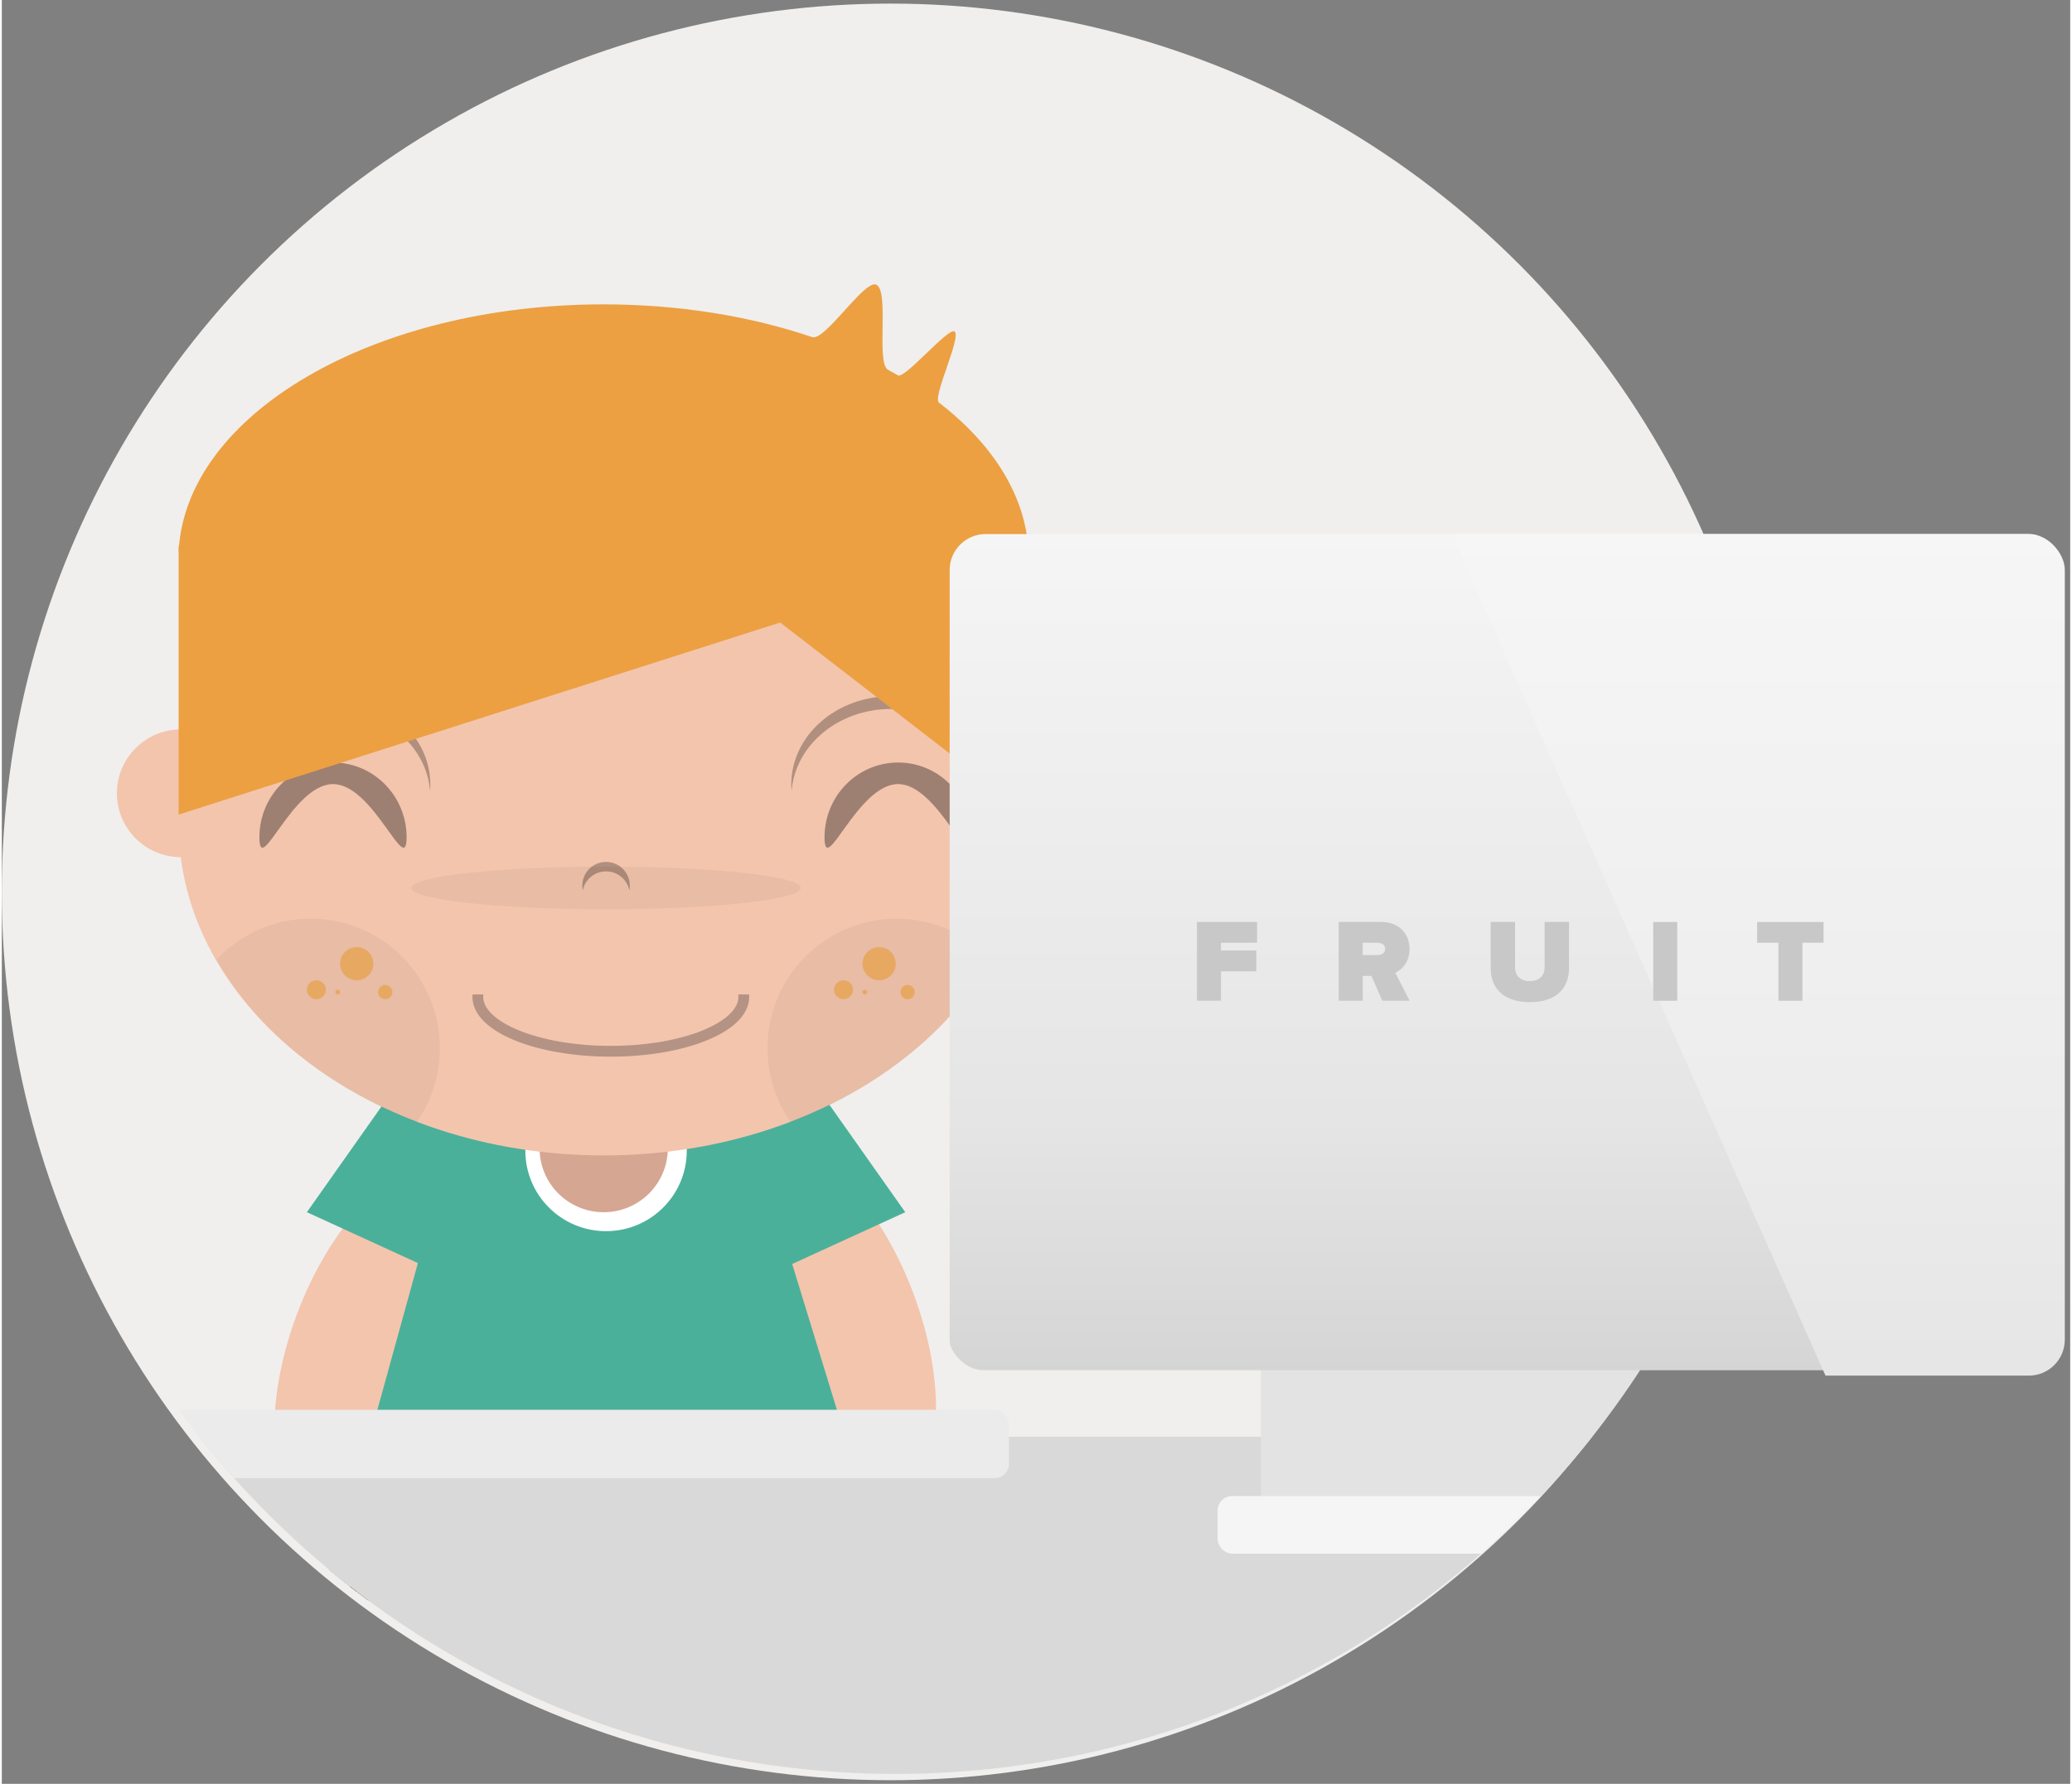 <?xml version="1.0" encoding="UTF-8"?>
<!DOCTYPE svg PUBLIC "-//W3C//DTD SVG 1.1//EN" "http://www.w3.org/Graphics/SVG/1.1/DTD/svg11.dtd">
<svg version="1.1" xmlns="http://www.w3.org/2000/svg" xmlns:xlink="http://www.w3.org/1999/xlink" x="0px" y="0px"
	 preserveAspectRatio="xMidYMid meet" width="576px" height="496px" viewBox="0 0 575 496" enable-background="new 0 0 575 496" xml:space="preserve">
	   
    <rect x="0" y="0" width="575" height="496" fill="#808080" stroke="none"/>
	   
    <defs>
        <linearGradient id="whiteFade-roundedRectangle2" x1="418.5" y1="382.5" x2="418.5" y2="148.5" gradientUnits="userSpaceOnUse" >
            <stop offset="0" stop-color="rgb(213, 213, 213)" stop-opacity="1" />
            <stop offset="0.3" stop-color="rgb(229, 229, 229)" stop-opacity="1" />
            <stop offset="1" stop-color="rgb(246, 245, 245)" stop-opacity="1" />
        </linearGradient>
        <linearGradient id="whiteFade-roundedRectangle4" x1="417.5" y1="381" x2="417.5" y2="148" gradientUnits="userSpaceOnUse" >
            <stop offset="0" stop-color="rgb(213, 213, 213)" stop-opacity="1" />
            <stop offset="0.3" stop-color="rgb(229, 229, 229)" stop-opacity="1" />
            <stop offset="1" stop-color="rgb(246, 245, 245)" stop-opacity="1" />
        </linearGradient>
        <linearGradient id="shine-shiner" x1="579.24" y1="59.44" x2="579.24" y2="464.55" gradientUnits="userSpaceOnUse" >
            <stop offset="0" stop-color="rgb(251, 251, 251)" stop-opacity="1" />
            <stop offset="0.6" stop-color="rgb(237, 237, 237)" stop-opacity="1" />
            <stop offset="1" stop-color="rgb(222, 222, 222)" stop-opacity="1" />
        </linearGradient>
    </defs>
    <g id="group4">
        <circle id="oval" stroke="none" fill="rgb(240, 239, 237)" cx="247" cy="248" r="247" />
        <g id="group2" clip-path="url(#bezier)">
            <clipPath id="bezier">
                <path d="M 422.98,72.02 C 519.34,168.38 519.34,324.62 422.98,420.98 326.62,517.34 170.38,517.34 74.02,420.98 -22.34,324.62 -22.34,168.38 74.02,72.02 170.38,-24.34 326.62,-24.34 422.98,72.02 Z M 422.98,72.02" />
            </clipPath>
            <g id="page1">
                <g id="layer_1">
                    <g id="layer_1_1_">
                        <path id="bezier55" stroke="none" fill="rgb(243, 197, 173)" d="M 125.54,324.65 C 139.2,329.76 141.87,356.24 131.52,383.81 121.17,411.38 101.7,429.6 88.05,424.51 74.38,419.4 71.72,392.91 82.07,365.35 92.42,337.78 111.89,319.56 125.54,324.65 Z M 125.54,324.65" />
                        <path id="bezier2" stroke="none" fill="rgb(0, 0, 0)" d="M 98.01,417.36 L 98.01,438.42 237.95,438.42 237.95,417.36 98.01,417.36 Z M 98.01,417.36" />
                        <path id="bezier5" stroke="none" fill="rgb(243, 197, 173)" d="M 209.94,318.92 C 196.27,324.02 193.61,350.51 203.96,378.07 214.31,405.65 233.78,423.86 247.43,418.77 261.09,413.66 263.76,387.18 253.41,359.62 243.06,332.04 223.59,313.82 209.94,318.92 Z M 209.94,318.92" />
                        <path id="bezier7" stroke="none" fill="rgb(75, 176, 154)" d="M 251.15,337.06 L 227.01,302.84 207.53,311.77 205.8,306.13 128.11,306.13 126.76,311 108.95,302.84 84.81,337.06 115.67,351.2 96.69,419.99 240.74,419.99 219.72,351.46 251.15,337.06 Z M 251.15,337.06" />
                        <path id="bezier8" stroke="none" fill="rgb(255, 255, 255)" d="M 167.98,342.33 C 180.38,342.33 190.42,332.31 190.42,319.95 190.42,307.59 180.38,297.58 167.98,297.58 155.58,297.58 145.54,307.59 145.54,319.95 145.54,332.31 155.58,342.33 167.98,342.33 Z M 167.98,342.33" />
                        <path id="bezier9" stroke="none" fill="rgb(213, 166, 145)" d="M 167.32,337.06 C 177.17,337.06 185.14,329.11 185.14,319.29 185.14,309.47 177.17,301.52 167.32,301.52 157.47,301.52 149.5,309.47 149.5,319.29 149.5,329.11 157.47,337.06 167.32,337.06 Z M 167.32,337.06" />
                        <path id="bezier10" stroke="none" fill="rgb(243, 197, 173)" d="M 49.82,238.34 C 59.67,238.34 67.65,230.39 67.65,220.57 67.65,210.75 59.67,202.8 49.82,202.8 39.97,202.8 32,210.75 32,220.57 32,230.39 39.97,238.34 49.82,238.34 Z M 49.82,238.34" />
                        <path id="bezier11" stroke="none" fill="rgb(243, 197, 173)" d="M 282.18,238.34 C 292.03,238.34 300,230.39 300,220.57 300,210.75 292.03,202.8 282.18,202.8 272.33,202.8 264.35,210.75 264.35,220.57 264.35,230.39 272.33,238.34 282.18,238.34 Z M 282.18,238.34" />
                        <path id="bezier12" stroke="none" fill="rgb(243, 197, 173)" d="M 167.32,321.27 C 232.58,321.27 285.48,280.02 285.48,229.13 285.48,178.24 232.58,136.99 167.32,136.99 102.06,136.99 49.16,178.24 49.16,229.13 49.16,280.02 102.06,321.27 167.32,321.27 Z M 167.32,321.27" />
                        <path id="bezier13" stroke="none" fill="rgb(20, 18, 19)" fill-opacity="0.38" d="M 112.53,232.8 C 112.53,244.29 103.37,218.02 92.07,218.02 80.77,218.02 71.61,244.29 71.61,232.8 71.61,221.32 80.77,212.02 92.07,212.02 103.37,212.02 112.53,221.32 112.53,232.8 L 112.53,232.8 Z M 112.53,232.8" />
                        <path id="bezier14" stroke="none" fill="rgb(20, 18, 19)" fill-opacity="0.38" d="M 269.64,232.8 C 269.64,244.29 260.47,218.02 249.17,218.02 237.87,218.02 228.71,244.29 228.71,232.8 228.71,221.32 237.87,212.02 249.17,212.02 260.47,212.02 269.64,221.32 269.64,232.8 L 269.64,232.8 Z M 269.64,232.8" />
                        <path id="bezier15" stroke="none" fill="rgb(20, 18, 19)" fill-opacity="0.3" d="M 247.19,197.13 C 261.83,197.13 273.81,207.17 274.84,219.91 274.88,219.34 274.92,218.74 274.92,218.15 274.92,204.58 262.51,193.59 247.19,193.59 231.89,193.59 219.47,204.58 219.47,218.15 219.47,218.74 219.51,219.34 219.56,219.91 220.58,207.19 232.55,197.13 247.19,197.13 L 247.19,197.13 Z M 247.19,197.13" />
                        <path id="bezier16" stroke="none" fill="rgb(20, 18, 19)" fill-opacity="0.3" d="M 91.41,197.13 C 106.05,197.13 118.02,207.17 119.05,219.91 119.09,219.34 119.13,218.74 119.13,218.15 119.13,204.58 106.72,193.59 91.41,193.59 76.09,193.59 63.68,204.58 63.68,218.15 63.68,218.74 63.71,219.34 63.76,219.91 64.78,207.19 76.77,197.13 91.41,197.13 L 91.41,197.13 Z M 91.41,197.13" />
                        <path id="bezier17" stroke="none" fill="rgb(236, 160, 66)" d="M 285.31,159.37 C 285.41,158.1 285.48,156.82 285.48,155.53 285.48,139.11 276.16,123.97 260.51,111.94 258.63,110.49 266.92,93.51 264.84,92.16 263.09,91.01 251.01,105.45 249.13,104.37 248.22,103.86 247.31,103.33 246.37,102.83 242.94,100.97 246.85,80.76 243.07,79.15 239.77,77.74 228.83,94.93 225.28,93.73 208.14,87.93 188.36,84.63 167.29,84.63 103.25,84.63 51.12,115.19 49.16,153.32 L 285.31,153.32 285.31,159.37 285.31,159.37 285.31,159.37 Z M 285.31,159.37" />
                        <path id="bezier18" stroke="none" fill="rgb(236, 160, 66)" d="M 285.48,151.78 L 49.32,151.78 49.16,151.78 49.16,226.5 C 49.16,226.5 126.3,201.85 152.02,193.65 168.11,188.51 216.39,173.09 216.39,173.09 L 285.48,226.5 285.48,157.89 285.48,151.78 285.48,151.78 Z M 285.48,151.78" />
                        <path id="bezier19" stroke="none" fill="rgb(33, 29, 26)" d="M 166.66,422.62 L 166.66,439.73 167.98,439.73 167.98,422.62 166.66,422.62 Z M 166.66,422.62" />
                        <path id="bezier20" stroke="none" fill="rgb(20, 18, 19)" fill-opacity="0.3" d="M 167.98,242.29 C 171.18,242.29 173.84,244.56 174.45,247.56 174.54,247.14 174.58,246.69 174.58,246.24 174.58,242.61 171.62,239.66 167.98,239.66 164.34,239.66 161.38,242.61 161.38,246.24 161.38,246.69 161.43,247.14 161.51,247.56 162.12,244.56 164.79,242.29 167.98,242.29 L 167.98,242.29 Z M 167.98,242.29" />
                        <path id="bezier21" stroke="none" fill="rgb(242, 157, 34)" fill-opacity="0.5" d="M 243.89,272.57 C 246.44,272.57 248.51,270.5 248.51,267.96 248.51,265.42 246.44,263.35 243.89,263.35 241.34,263.35 239.27,265.42 239.27,267.96 239.27,270.5 241.34,272.57 243.89,272.57 Z M 243.89,272.57" />
                        <path id="bezier22" stroke="none" fill="rgb(242, 157, 34)" fill-opacity="0.5" d="M 251.81,277.83 C 252.91,277.83 253.79,276.95 253.79,275.86 253.79,274.76 252.91,273.88 251.81,273.88 250.72,273.88 249.83,274.76 249.83,275.86 249.83,276.95 250.72,277.83 251.81,277.83 Z M 251.81,277.83" />
                        <path id="bezier23" stroke="none" fill="rgb(242, 157, 34)" fill-opacity="0.5" d="M 233.99,277.83 C 235.44,277.83 236.63,276.65 236.63,275.2 236.63,273.75 235.44,272.57 233.99,272.57 232.54,272.57 231.35,273.75 231.35,275.2 231.35,276.65 232.54,277.83 233.99,277.83 Z M 233.99,277.83" />
                        <path id="bezier24" stroke="none" fill="rgb(242, 157, 34)" fill-opacity="0.5" d="M 239.93,276.51 C 240.3,276.51 240.59,276.23 240.59,275.86 240.59,275.49 240.3,275.2 239.93,275.2 239.56,275.2 239.27,275.49 239.27,275.86 239.27,276.23 239.56,276.51 239.93,276.51 Z M 239.93,276.51" />
                        <path id="bezier25" stroke="none" fill="rgb(242, 157, 34)" fill-opacity="0.5" d="M 98.67,272.57 C 101.22,272.57 103.29,270.5 103.29,267.96 103.29,265.42 101.22,263.35 98.67,263.35 96.12,263.35 94.05,265.42 94.05,267.96 94.05,270.5 96.12,272.57 98.67,272.57 Z M 98.67,272.57" />
                        <path id="bezier26" stroke="none" fill="rgb(242, 157, 34)" fill-opacity="0.5" d="M 106.59,277.83 C 107.69,277.83 108.57,276.95 108.57,275.86 108.57,274.76 107.69,273.88 106.59,273.88 105.5,273.88 104.61,274.76 104.61,275.86 104.61,276.95 105.5,277.83 106.59,277.83 Z M 106.59,277.83" />
                        <path id="bezier27" stroke="none" fill="rgb(242, 157, 34)" fill-opacity="0.5" d="M 87.45,277.83 C 88.9,277.83 90.09,276.65 90.09,275.2 90.09,273.75 88.9,272.57 87.45,272.57 86,272.57 84.81,273.75 84.81,275.2 84.81,276.65 86,277.83 87.45,277.83 Z M 87.45,277.83" />
                        <path id="bezier28" stroke="none" fill="rgb(242, 157, 34)" fill-opacity="0.5" d="M 93.39,276.51 C 93.76,276.51 94.05,276.23 94.05,275.86 94.05,275.49 93.76,275.2 93.39,275.2 93.02,275.2 92.73,275.49 92.73,275.86 92.73,276.23 93.02,276.51 93.39,276.51 Z M 93.39,276.51" />
                        <path id="bezier29" stroke="none" fill="rgb(8, 8, 8)" fill-opacity="0.05" d="M 85.89,255.45 C 75.57,255.45 66.27,259.84 59.72,266.83 70.96,286.52 90.71,302.55 115.3,312.05 119.38,306.21 121.77,299.12 121.77,291.45 121.77,271.57 105.71,255.45 85.89,255.45 L 85.89,255.45 Z M 85.89,255.45" />
                        <path id="bezier30" stroke="none" fill="rgb(8, 8, 8)" fill-opacity="0.05" d="M 248.75,255.45 C 259.07,255.45 268.37,259.84 274.92,266.83 263.69,286.52 243.93,302.55 219.34,312.05 215.26,306.21 212.87,299.12 212.87,291.45 212.87,271.57 228.93,255.45 248.75,255.45 L 248.75,255.45 Z M 248.75,255.45" />
                        <path id="bezier31" stroke="none" fill="rgb(33, 29, 26)" d="M 84.15,445 C 87.44,445 90.09,442.93 90.09,440.39 90.09,437.85 87.44,435.79 84.15,435.79 80.86,435.79 78.21,437.85 78.21,440.39 78.21,442.93 80.86,445 84.15,445 Z M 84.15,445" />
                        <path id="bezier32" stroke="none" fill="rgb(33, 29, 26)" d="M 93.39,445 C 96.68,445 99.33,442.93 99.33,440.39 99.33,437.85 96.68,435.79 93.39,435.79 90.1,435.79 87.45,437.85 87.45,440.39 87.45,442.93 90.1,445 93.39,445 Z M 93.39,445" />
                        <path id="bezier33" stroke="none" fill="rgb(33, 29, 26)" d="M 102.63,445 C 105.92,445 108.57,442.93 108.57,440.39 108.57,437.85 105.92,435.79 102.63,435.79 99.34,435.79 96.69,437.85 96.69,440.39 96.69,442.93 99.34,445 102.63,445 Z M 102.63,445" />
                        <path id="bezier34" stroke="none" fill="rgb(33, 29, 26)" d="M 113.19,445 C 116.48,445 119.13,442.93 119.13,440.39 119.13,437.85 116.48,435.79 113.19,435.79 109.9,435.79 107.25,437.85 107.25,440.39 107.25,442.93 109.9,445 113.19,445 Z M 113.19,445" />
                        <path id="bezier35" stroke="none" fill="rgb(33, 29, 26)" d="M 122.43,445 C 125.72,445 128.37,442.93 128.37,440.39 128.37,437.85 125.72,435.79 122.43,435.79 119.15,435.79 116.49,437.85 116.49,440.39 116.49,442.93 119.15,445 122.43,445 Z M 122.43,445" />
                        <path id="bezier36" stroke="none" fill="rgb(33, 29, 26)" d="M 131.67,445 C 134.96,445 137.62,442.93 137.62,440.39 137.62,437.85 134.96,435.79 131.67,435.79 128.39,435.79 125.73,437.85 125.73,440.39 125.73,442.93 128.39,445 131.67,445 Z M 131.67,445" />
                        <path id="bezier37" stroke="none" fill="rgb(33, 29, 26)" d="M 142.24,445 C 145.52,445 148.18,442.93 148.18,440.39 148.18,437.85 145.52,435.79 142.24,435.79 138.95,435.79 136.3,437.85 136.3,440.39 136.3,442.93 138.95,445 142.24,445 Z M 142.24,445" />
                        <path id="bezier38" stroke="none" fill="rgb(33, 29, 26)" d="M 151.48,445 C 154.77,445 157.42,442.93 157.42,440.39 157.42,437.85 154.77,435.79 151.48,435.79 148.19,435.79 145.54,437.85 145.54,440.39 145.54,442.93 148.19,445 151.48,445 Z M 151.48,445" />
                        <path id="bezier39" stroke="none" fill="rgb(33, 29, 26)" d="M 160.72,445 C 164.01,445 166.66,442.93 166.66,440.39 166.66,437.85 164.01,435.79 160.72,435.79 157.43,435.79 154.78,437.85 154.78,440.39 154.78,442.93 157.43,445 160.72,445 Z M 160.72,445" />
                        <path id="bezier40" stroke="none" fill="rgb(33, 29, 26)" d="M 173.92,445 C 177.21,445 179.86,442.93 179.86,440.39 179.86,437.85 177.21,435.79 173.92,435.79 170.63,435.79 167.98,437.85 167.98,440.39 167.98,442.93 170.63,445 173.92,445 Z M 173.92,445" />
                        <path id="bezier41" stroke="none" fill="rgb(33, 29, 26)" d="M 183.16,445 C 186.45,445 189.1,442.93 189.1,440.39 189.1,437.85 186.45,435.79 183.16,435.79 179.88,435.79 177.22,437.85 177.22,440.39 177.22,442.93 179.88,445 183.16,445 Z M 183.16,445" />
                        <path id="bezier42" stroke="none" fill="rgb(33, 29, 26)" d="M 192.4,445 C 195.69,445 198.34,442.93 198.34,440.39 198.34,437.85 195.69,435.79 192.4,435.79 189.12,435.79 186.46,437.85 186.46,440.39 186.46,442.93 189.12,445 192.4,445 Z M 192.4,445" />
                        <path id="bezier43" stroke="none" fill="rgb(33, 29, 26)" d="M 202.97,445 C 206.25,445 208.91,442.93 208.91,440.39 208.91,437.85 206.25,435.79 202.97,435.79 199.68,435.79 197.02,437.85 197.02,440.39 197.02,442.93 199.68,445 202.97,445 Z M 202.97,445" />
                        <path id="bezier44" stroke="none" fill="rgb(33, 29, 26)" d="M 212.21,445 C 215.49,445 218.15,442.93 218.15,440.39 218.15,437.85 215.49,435.79 212.21,435.79 208.92,435.79 206.27,437.85 206.27,440.39 206.27,442.93 208.92,445 212.21,445 Z M 212.21,445" />
                        <path id="bezier45" stroke="none" fill="rgb(33, 29, 26)" d="M 221.45,445 C 224.74,445 227.39,442.93 227.39,440.39 227.39,437.85 224.74,435.79 221.45,435.79 218.16,435.79 215.51,437.85 215.51,440.39 215.51,442.93 218.16,445 221.45,445 Z M 221.45,445" />
                        <path id="bezier46" stroke="none" fill="rgb(33, 29, 26)" d="M 232.01,445 C 235.3,445 237.95,442.93 237.95,440.39 237.95,437.85 235.3,435.79 232.01,435.79 228.72,435.79 226.07,437.85 226.07,440.39 226.07,442.93 228.72,445 232.01,445 Z M 232.01,445" />
                        <path id="bezier47" stroke="none" fill="rgb(33, 29, 26)" d="M 241.25,445 C 244.54,445 247.19,442.93 247.19,440.39 247.19,437.85 244.54,435.79 241.25,435.79 237.96,435.79 235.31,437.85 235.31,440.39 235.31,442.93 237.96,445 241.25,445 Z M 241.25,445" />
                        <path id="bezier48" stroke="none" fill="rgb(33, 29, 26)" d="M 250.49,445 C 253.78,445 256.43,442.93 256.43,440.39 256.43,437.85 253.78,435.79 250.49,435.79 247.21,435.79 244.55,437.85 244.55,440.39 244.55,442.93 247.21,445 250.49,445 Z M 250.49,445" />
                        <path id="bezier49" stroke="none" fill="rgb(20, 18, 19)" fill-opacity="0.05" d="M 167.98,252.82 C 197.87,252.82 222.11,250.18 222.11,246.9 222.11,243.62 197.87,240.98 167.98,240.98 138.09,240.98 113.85,243.62 113.85,246.9 113.85,250.18 138.09,252.82 167.98,252.82 Z M 167.98,252.82" />
                        <path id="bezier50" stroke="none" fill="rgb(255, 255, 255)" d="M 123.09,422.62 C 98.3,422.62 78.21,430.86 78.21,441.05 L 167.98,441.05 C 167.98,430.86 147.89,422.62 123.09,422.62 L 123.09,422.62 Z M 123.09,422.62" />
                        <path id="bezier51" stroke="none" fill="rgb(255, 255, 255)" d="M 212.87,422.62 C 188.07,422.62 167.98,430.86 167.98,441.05 L 257.75,441.05 C 257.75,430.86 237.66,422.62 212.87,422.62 L 212.87,422.62 Z M 212.87,422.62" />
                    </g>
                    <path id="bezier53" stroke="rgb(180, 147, 132)" stroke-width="3" stroke-miterlimit="4" fill="none" d="M 206.27,277.2 C 206.27,285.53 189.74,292.31 169.3,292.31 148.86,292.31 132.33,285.53 132.33,277.2 132.33,268.81 148.86,262.04 169.3,262.04 189.74,262.04 206.27,268.81 206.27,277.2 L 206.27,277.2 Z M 206.27,277.2" />
                    <path id="bezier54" stroke="none" fill="rgb(243, 197, 173)" d="M 128.37,258.09 L 128.37,276.51 208.91,276.51 208.91,258.09 128.37,258.09 Z M 128.37,258.09" />
                </g>
            </g>
            <rect id="rectangle" stroke="none" fill="rgb(218, 217, 217)" x="-70.5" y="399.5" width="567" height="193" />
            <rect id="roundedRectangle" stroke="none" fill="rgb(235, 235, 235)" x="32" y="392" width="248" height="19" rx="4" />
            <rect id="rectangle2" stroke="none" fill="rgb(227, 227, 227)" x="350" y="341" width="138" height="86" />
            <rect id="roundedRectangle3" stroke="none" fill="rgb(246, 245, 245)" x="338" y="416" width="171" height="16" rx="4" />
        </g>
        <g id="group" clip-path="url(#roundedRectangle2)">
            <clipPath id="roundedRectangle2">
                <rect x="263.5" y="148.5" width="310" height="234" rx="10" />
            </clipPath>
            <rect id="roundedRectangle4" stroke="none" fill="url(#whiteFade-roundedRectangle4)" x="263" y="148" width="309" height="233" rx="10" />
            <path id="shiner" stroke="none" fill="url(#shine-shiner)" d="M 363.46,59.44 L 543.42,464.55 795.02,464.55 768.81,64.7 363.46,59.44 Z M 363.46,59.44" />
        </g>
        <g id="group3">
            <path id="bezier3" stroke="none" fill="rgb(199, 200, 199)" d="M 338.92,278.26 L 338.92,270.08 348.73,270.08 348.73,264.3 338.92,264.3 338.92,262.13 348.96,262.13 348.96,256.35 332.25,256.35 332.25,278.26 338.92,278.26 338.92,278.26 Z M 338.92,278.26" />
            <path id="bezier4" stroke="none" fill="rgb(199, 200, 199)" d="M 391.37,278.26 L 387.38,270.51 C 389.13,269.65 391.34,267.65 391.34,263.87 391.34,259.77 388.57,256.35 383.41,256.35 L 371.65,256.35 371.65,278.26 378.33,278.26 378.33,271.36 380.74,271.36 383.78,278.26 391.37,278.26 391.37,278.26 Z M 382.39,265.58 L 378.32,265.58 378.32,262.13 382.39,262.13 C 383.51,262.13 384.57,262.65 384.57,263.84 384.57,265.05 383.51,265.58 382.39,265.58 Z M 382.39,265.58" />
            <path id="bezier6" stroke="none" fill="rgb(199, 200, 199)" d="M 424.8,278.65 C 432.23,278.65 435.67,274.67 435.67,269.23 L 435.67,256.35 428.89,256.35 428.89,269.03 C 428.89,271.13 427.51,272.81 424.8,272.81 422.06,272.81 420.67,271.13 420.67,269.03 L 420.67,256.35 413.9,256.35 413.9,269.26 C 413.9,274.67 417.37,278.65 424.8,278.65 Z M 424.8,278.65" />
            <path id="bezier52" stroke="none" fill="rgb(199, 200, 199)" d="M 465.76,278.26 L 465.76,256.35 459.08,256.35 459.08,278.26 465.76,278.26 Z M 465.76,278.26" />
            <path id="bezier56" stroke="none" fill="rgb(199, 200, 199)" d="M 500.56,278.26 L 500.56,262.13 506.44,262.13 506.44,256.35 487.97,256.35 487.97,262.13 493.89,262.13 493.89,278.26 500.56,278.26 Z M 500.56,278.26" />
        </g>
    </g>
</svg>
